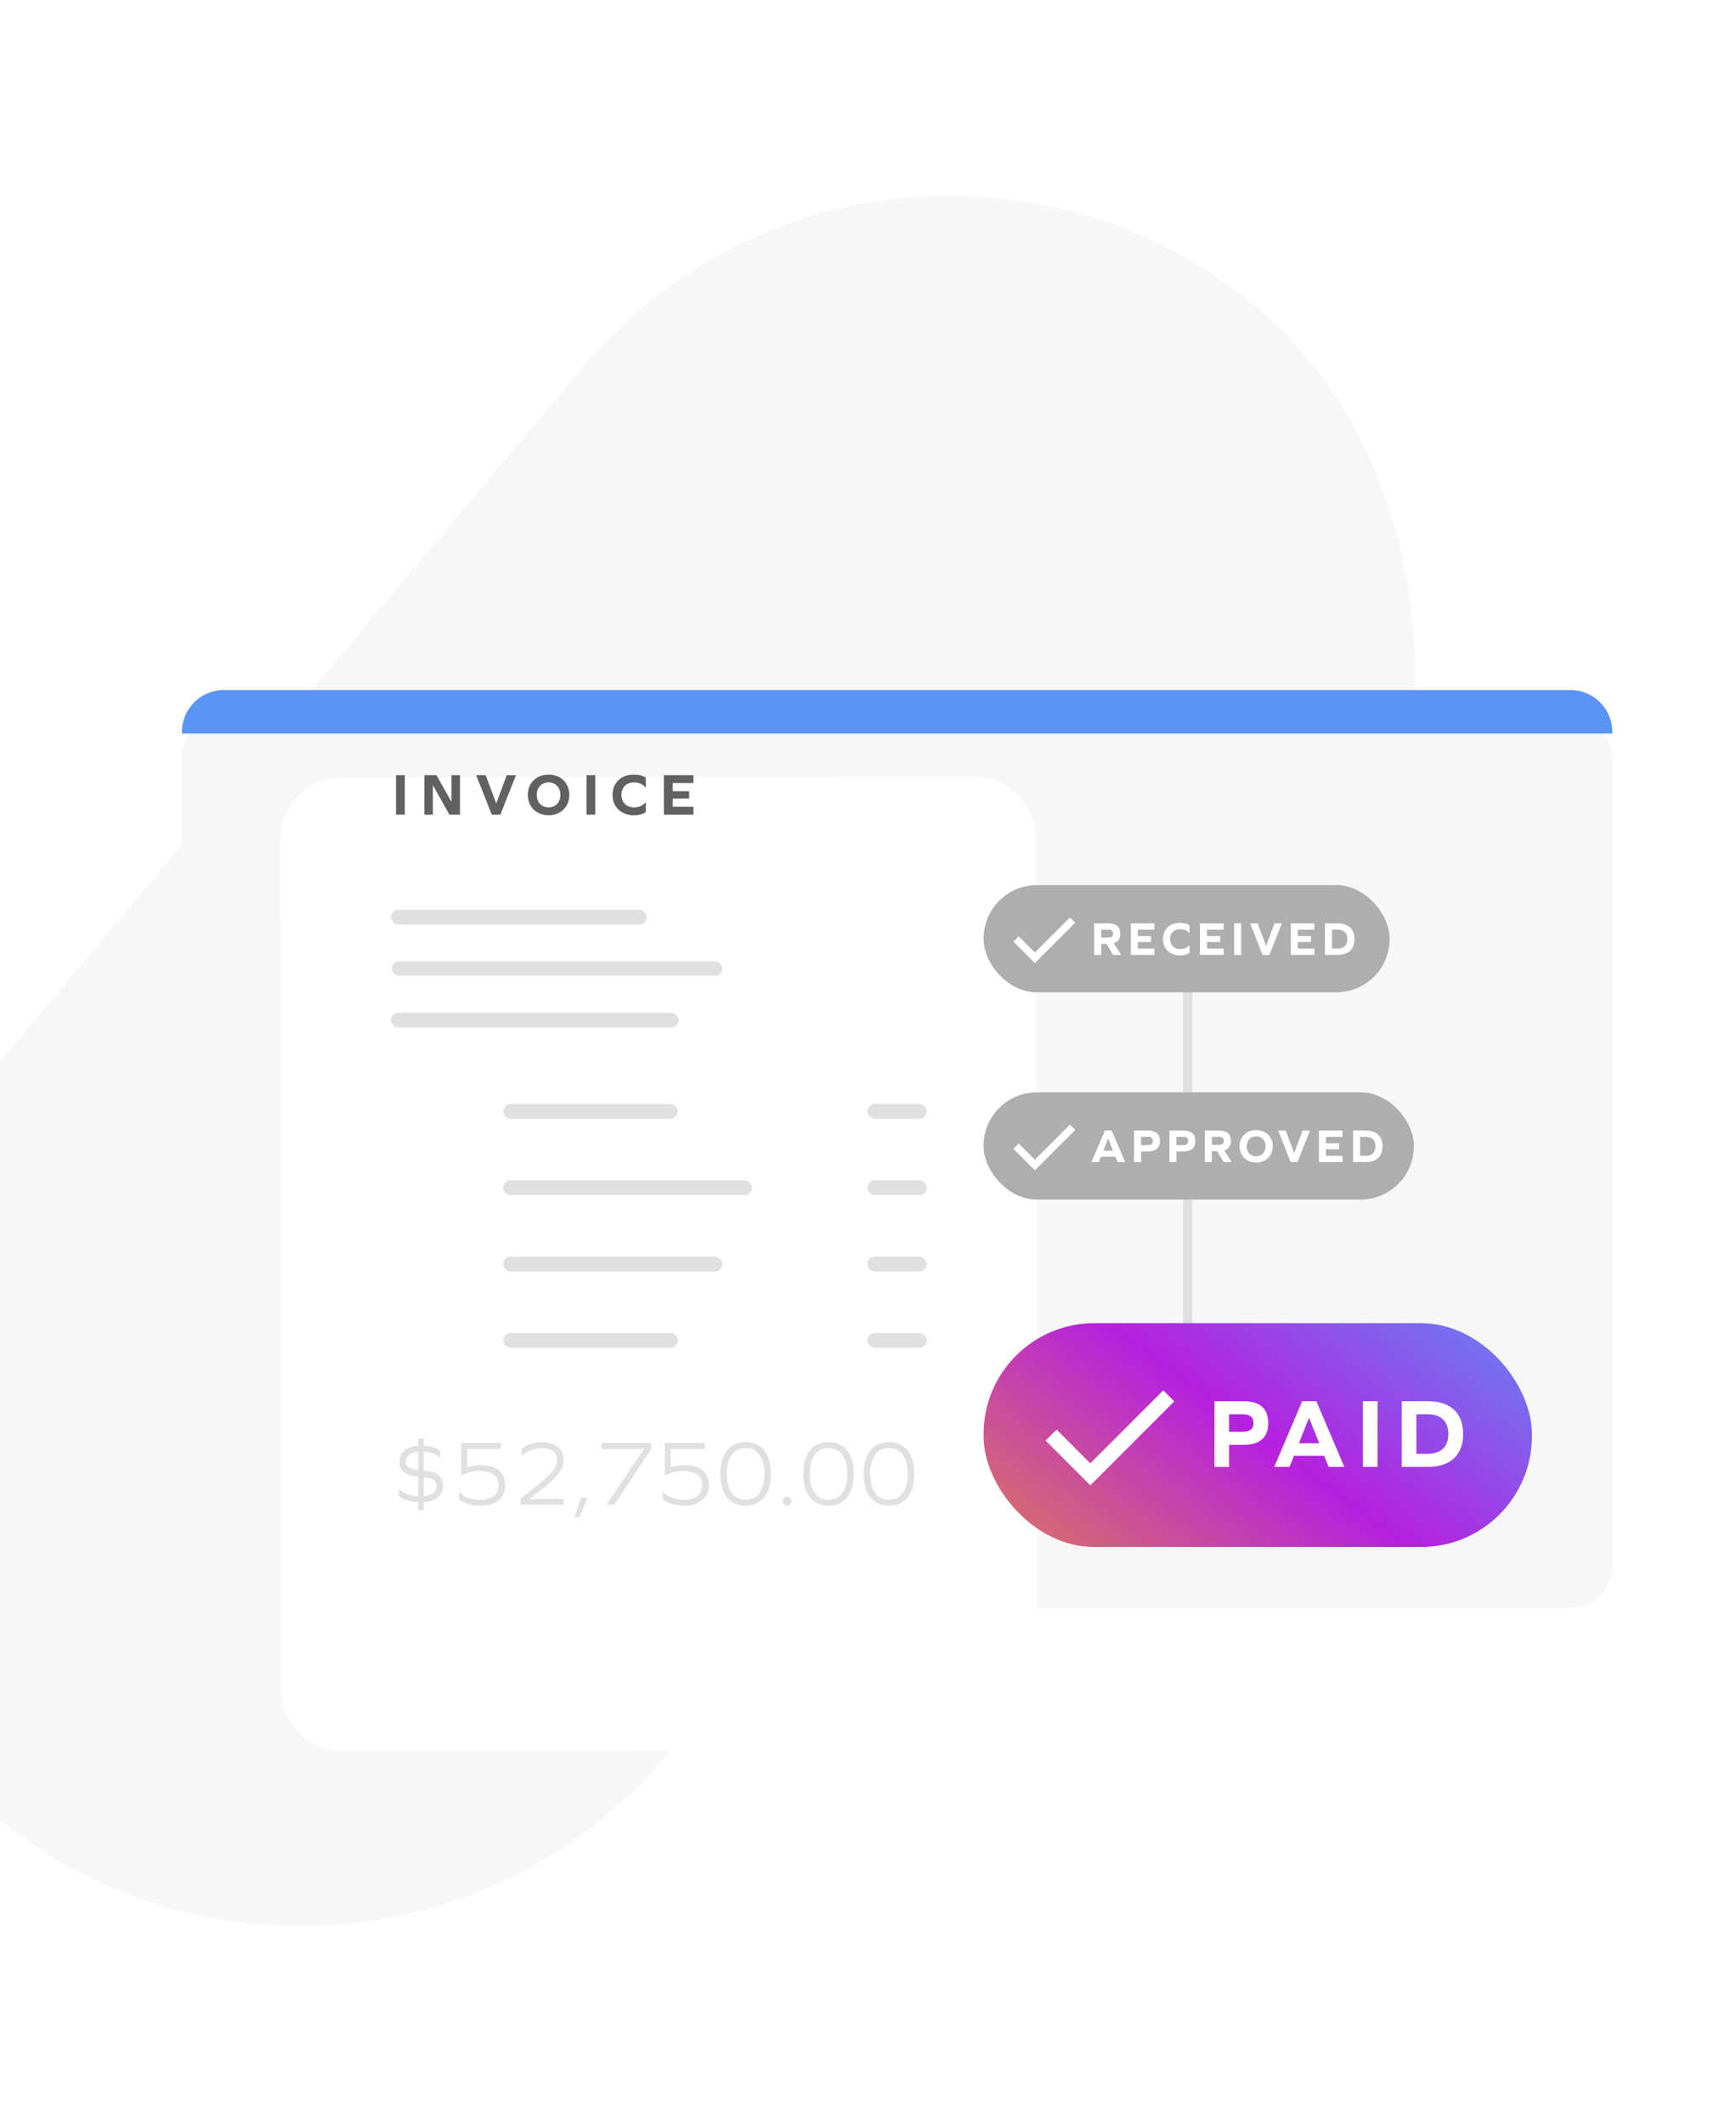 <svg width="706" height="864" viewBox="0 0 706 864" fill="none" xmlns="http://www.w3.org/2000/svg">
<rect x="362.23" width="389.189" height="800" rx="194.595" transform="rotate(40 362.23 0)" fill="#F7F7F7"/>
<g filter="url(#filter0_d_4482_9165)">
<rect x="74" y="280.648" width="581.7" height="363.352" rx="17.027" fill="#F7F7F7"/>
</g>
<path d="M74 297.675C74 288.272 81.623 280.648 91.027 280.648H638.673C648.076 280.648 655.7 288.272 655.7 297.675V298.352H74V297.675Z" fill="#5A95F6"/>
<g filter="url(#filter1_d_4482_9165)">
<path d="M114.03 289.431C114.013 275.587 125.223 264.351 139.067 264.335L396.191 264.03C410.035 264.014 421.271 275.223 421.287 289.067L421.702 634.835C421.719 648.679 410.509 659.915 396.665 659.932L139.541 660.236C125.697 660.253 114.461 649.043 114.445 635.2L114.03 289.431Z" fill="white"/>
</g>
<path d="M180.151 604.371C180.113 600.48 177.922 598.554 172.332 598.101V590.358C175.278 590.547 177.545 591.416 178.829 592.851H178.98V590.018C177.507 588.848 175.241 588.13 172.332 587.979V585.033H170.104V587.979C165.345 588.319 162.475 590.812 162.475 594.626C162.475 598.252 164.628 600.065 170.104 600.518V608.563C166.743 608.374 164.137 607.392 162.361 605.655H162.21V608.487C164.023 609.96 166.705 610.791 170.104 610.942V614.266H172.332V610.942C177.28 610.64 180.151 608.223 180.151 604.371ZM165.043 594.513C165.043 592.209 166.969 590.623 170.104 590.358V597.874C166.403 597.534 165.043 596.552 165.043 594.513ZM172.332 600.745C176.109 601.123 177.582 602.218 177.582 604.408C177.582 606.75 175.618 608.299 172.332 608.563V600.745ZM195.991 595.91C193.876 595.91 191.723 596.175 189.948 596.855V589.301H203.771V586.921H187.53V600.065H187.681C189.721 598.97 192.44 598.29 195.046 598.29C200.108 598.29 202.751 600.292 202.751 604.031C202.751 607.845 200.07 609.998 195.386 609.998C191.723 609.998 188.588 608.865 186.813 606.863H186.662V609.696C188.475 611.358 191.761 612.378 195.5 612.378C201.694 612.378 205.433 609.243 205.433 603.993C205.433 598.932 201.883 595.91 195.991 595.91ZM229.204 609.621H215.305V609.545L218.478 607.166C226.712 600.971 229.204 597.837 229.204 593.871C229.204 589.15 225.919 586.544 220.064 586.544C217.194 586.544 214.172 587.563 212.095 589.187V592.096H212.246C214.248 590.094 217.194 588.923 220.064 588.923C224.294 588.923 226.561 590.698 226.561 593.984C226.561 597.043 224.294 599.65 216.665 605.579L211.717 609.469V612H229.204V609.621ZM233.638 617.061H235.715L238.964 609.13H236.358L233.638 617.061ZM264.767 589.452V586.921H244.598V589.301H261.934L246.713 612H249.81L264.767 589.452ZM278.832 595.91C276.717 595.91 274.564 596.175 272.789 596.855V589.301H286.612V586.921H270.372V600.065H270.523C272.562 598.97 275.282 598.29 277.888 598.29C282.949 598.29 285.593 600.292 285.593 604.031C285.593 607.845 282.911 609.998 278.228 609.998C274.564 609.998 271.429 608.865 269.654 606.863H269.503V609.696C271.316 611.358 274.602 612.378 278.341 612.378C284.535 612.378 288.274 609.243 288.274 603.993C288.274 598.932 284.724 595.91 278.832 595.91ZM303.245 586.544C296.711 586.544 292.972 591.265 292.972 599.461C292.972 607.657 296.711 612.378 303.245 612.378C309.779 612.378 313.519 607.657 313.519 599.461C313.519 591.265 309.779 586.544 303.245 586.544ZM303.245 588.923C308.08 588.923 310.875 592.738 310.875 599.461C310.875 606.184 308.08 609.998 303.245 609.998C298.411 609.998 295.616 606.184 295.616 599.461C295.616 592.738 298.411 588.923 303.245 588.923ZM320.105 608.752C319.085 608.752 318.292 609.545 318.292 610.565C318.292 611.585 319.085 612.378 320.105 612.378C321.125 612.378 321.918 611.585 321.918 610.565C321.918 609.545 321.125 608.752 320.105 608.752ZM336.957 586.544C330.423 586.544 326.684 591.265 326.684 599.461C326.684 607.657 330.423 612.378 336.957 612.378C343.491 612.378 347.23 607.657 347.23 599.461C347.23 591.265 343.491 586.544 336.957 586.544ZM336.957 588.923C341.792 588.923 344.587 592.738 344.587 599.461C344.587 606.184 341.792 609.998 336.957 609.998C332.123 609.998 329.328 606.184 329.328 599.461C329.328 592.738 332.123 588.923 336.957 588.923ZM361.522 586.544C354.988 586.544 351.249 591.265 351.249 599.461C351.249 607.657 354.988 612.378 361.522 612.378C368.056 612.378 371.795 607.657 371.795 599.461C371.795 591.265 368.056 586.544 361.522 586.544ZM361.522 588.923C366.356 588.923 369.151 592.738 369.151 599.461C369.151 606.184 366.356 609.998 361.522 609.998C356.688 609.998 353.893 606.184 353.893 599.461C353.893 592.738 356.688 588.923 361.522 588.923Z" fill="#E0E0E0"/>
<rect x="159" y="370" width="104" height="6" rx="3" fill="#E0E0E0"/>
<rect x="159.328" y="391" width="134.468" height="5.889" rx="2.944" fill="#E0E0E0"/>
<rect x="159" y="411.889" width="117" height="6" rx="3" fill="#E0E0E0"/>
<rect x="204.652" y="449" width="71.011" height="6.043" rx="3.022" fill="#E0E0E0"/>
<rect x="204.652" y="480.044" width="101.229" height="6.043" rx="3.022" fill="#E0E0E0"/>
<rect x="204.652" y="511.088" width="89.142" height="6.043" rx="3.022" fill="#E0E0E0"/>
<rect x="204.652" y="542.132" width="71.011" height="6.043" rx="3.022" fill="#E0E0E0"/>
<rect x="352.719" y="449.001" width="24.174" height="6.043" rx="3.022" fill="#E0E0E0"/>
<rect x="352.719" y="480.045" width="24.174" height="6.043" rx="3.022" fill="#E0E0E0"/>
<rect x="352.719" y="511.089" width="24.174" height="6.043" rx="3.022" fill="#E0E0E0"/>
<rect x="352.719" y="542.133" width="24.174" height="6.043" rx="3.022" fill="#E0E0E0"/>
<path d="M161.044 331.325H164.622V315.274H161.044V331.325ZM182.766 331.325H187.069V315.274H183.612V326.055H183.563L177.496 315.274H172.588V331.325H176.045V319.407H176.094L182.766 331.325ZM203.5 331.325L209.834 315.274H206.087L201.832 326.708H201.784L197.505 315.274H193.661L199.995 331.325H203.5ZM223.095 315.032C218.139 315.032 214.658 318.465 214.658 323.299C214.658 328.134 218.139 331.567 223.095 331.567C228.05 331.567 231.531 328.134 231.531 323.299C231.531 318.465 228.05 315.032 223.095 315.032ZM223.095 318.223C225.947 318.223 227.905 320.302 227.905 323.299C227.905 326.297 225.947 328.376 223.095 328.376C220.242 328.376 218.284 326.297 218.284 323.299C218.284 320.302 220.242 318.223 223.095 318.223ZM238.524 331.325H242.102V315.274H238.524V331.325ZM257.683 315.032C252.558 315.032 249.101 318.465 249.101 323.299C249.101 328.134 252.558 331.567 257.683 331.567C259.883 331.567 261.333 331.156 262.614 330.31V326.394H262.445C261.43 327.699 259.786 328.376 257.852 328.376C254.758 328.376 252.727 326.345 252.727 323.299C252.727 320.254 254.758 318.223 257.852 318.223C259.81 318.223 261.43 318.924 262.445 320.205H262.614V316.289C261.333 315.419 259.907 315.032 257.683 315.032ZM280.267 321.776H273.57V318.465H282.007V315.274H269.993V331.325H282.007V328.134H273.57V324.774H280.267V321.776Z" fill="#616161"/>
<path d="M483 555L483 371" stroke="#DFDFDF" stroke-width="3.678"/>
<g filter="url(#filter2_d_4482_9165)">
<rect x="400" y="502.209" width="223" height="91.047" rx="45.092" fill="url(#paint0_linear_4482_9165)"/>
<path d="M475.335 531.78L443.419 563.697L427.461 547.738" stroke="white" stroke-width="6.337"/>
<path d="M493.9 533.951V560.666H499.854V551.694H505.688C512.367 551.694 515.786 548.676 515.786 542.843C515.786 536.969 512.367 533.951 505.688 533.951H493.9ZM499.854 546.383V539.262H505.406C508.384 539.262 509.751 540.388 509.751 542.843C509.751 545.257 508.384 546.383 505.406 546.383H499.854ZM540.326 560.666H546.723L535.337 533.951H529.583L518.197 560.666H524.433L526.244 556.16H538.515L540.326 560.666ZM532.4 540.791L536.503 551.05H528.256L532.319 540.791H532.4ZM554.272 560.666H560.226V533.951H554.272V560.666ZM570.058 533.951V560.666H580.8C589.893 560.666 595.043 555.798 595.043 547.309C595.043 538.819 589.893 533.951 580.8 533.951H570.058ZM576.012 555.355V539.262H580.438C586.03 539.262 589.008 542.078 589.008 547.309C589.008 552.539 586.03 555.355 580.438 555.355H576.012Z" fill="white"/>
</g>
<g filter="url(#filter3_d_4482_9165)">
<rect x="400" y="427" width="175" height="43.605" rx="21.668" fill="#AEAEAE"/>
<path d="M436.2 441.21L420.864 456.547L413.195 448.878" stroke="white" stroke-width="3.045"/>
<path d="M454.509 455.372H457.583L452.112 442.535H449.347L443.876 455.372H446.873L447.743 453.207H453.639L454.509 455.372ZM450.701 445.821L452.673 450.751H448.709L450.662 445.821H450.701ZM461.211 442.535V455.372H464.072V451.061H466.875C470.085 451.061 471.728 449.611 471.728 446.807C471.728 443.985 470.085 442.535 466.875 442.535H461.211ZM464.072 448.509V445.087H466.74C468.171 445.087 468.828 445.628 468.828 446.807C468.828 447.967 468.171 448.509 466.74 448.509H464.072ZM475.593 442.535V455.372H478.455V451.061H481.258C484.467 451.061 486.111 449.611 486.111 446.807C486.111 443.985 484.467 442.535 481.258 442.535H475.593ZM478.455 448.509V445.087H481.123C482.553 445.087 483.211 445.628 483.211 446.807C483.211 447.967 482.553 448.509 481.123 448.509H478.455ZM492.837 450.906H495.002L497.612 455.372H500.976L497.902 450.616C499.681 450.094 500.59 448.779 500.59 446.73C500.59 443.966 498.946 442.535 495.737 442.535H489.976V455.372H492.837V450.906ZM492.837 448.354V445.087H495.621C497.032 445.087 497.69 445.609 497.69 446.73C497.69 447.832 497.032 448.354 495.621 448.354H492.837ZM510.861 442.342C506.898 442.342 504.114 445.087 504.114 448.953C504.114 452.82 506.898 455.565 510.861 455.565C514.824 455.565 517.608 452.82 517.608 448.953C517.608 445.087 514.824 442.342 510.861 442.342ZM510.861 444.893C513.142 444.893 514.708 446.556 514.708 448.953C514.708 451.351 513.142 453.013 510.861 453.013C508.58 453.013 507.014 451.351 507.014 448.953C507.014 446.556 508.58 444.893 510.861 444.893ZM527.679 455.372L532.744 442.535H529.747L526.345 451.679H526.306L522.884 442.535H519.81L524.875 455.372H527.679ZM544.587 447.735H539.232V445.087H545.979V442.535H536.371V455.372H545.979V452.82H539.232V450.133H544.587V447.735ZM550.262 442.535V455.372H555.424C559.793 455.372 562.268 453.033 562.268 448.953C562.268 444.874 559.793 442.535 555.424 442.535H550.262ZM553.123 452.82V445.087H555.25C557.937 445.087 559.368 446.44 559.368 448.953C559.368 451.467 557.937 452.82 555.25 452.82H553.123Z" fill="white"/>
</g>
<rect x="400" y="360" width="165.117" height="43.605" rx="21.668" fill="#AEAEAE"/>
<path d="M436.2 374.21L420.864 389.547L413.195 381.878" stroke="white" stroke-width="3.045"/>
<path d="M447.839 383.906H450.005L452.615 388.372H455.979L452.905 383.616C454.683 383.094 455.592 381.779 455.592 379.73C455.592 376.966 453.949 375.535 450.739 375.535H444.978V388.372H447.839V383.906ZM447.839 381.354V378.087H450.623C452.035 378.087 452.692 378.609 452.692 379.73C452.692 380.832 452.035 381.354 450.623 381.354H447.839ZM468.106 380.735H462.751V378.087H469.498V375.535H459.889V388.372H469.498V385.82H462.751V383.133H468.106V380.735ZM479.814 375.342C475.716 375.342 472.951 378.087 472.951 381.953C472.951 385.82 475.716 388.565 479.814 388.565C481.573 388.565 482.733 388.237 483.758 387.56V384.428H483.623C482.811 385.472 481.496 386.013 479.949 386.013C477.475 386.013 475.851 384.389 475.851 381.953C475.851 379.517 477.475 377.893 479.949 377.893C481.515 377.893 482.811 378.454 483.623 379.479H483.758V376.347C482.733 375.651 481.593 375.342 479.814 375.342ZM496.229 380.735H490.874V378.087H497.621V375.535H488.012V388.372H497.621V385.82H490.874V383.133H496.229V380.735ZM501.904 388.372H504.765V375.535H501.904V388.372ZM516.256 388.372L521.321 375.535H518.325L514.922 384.679H514.883L511.462 375.535H508.388L513.453 388.372H516.256ZM533.165 380.735H527.809V378.087H534.557V375.535H524.948V388.372H534.557V385.82H527.809V383.133H533.165V380.735ZM538.84 375.535V388.372H544.002C548.371 388.372 550.846 386.033 550.846 381.953C550.846 377.874 548.371 375.535 544.002 375.535H538.84ZM541.701 385.82V378.087H543.828C546.515 378.087 547.946 379.44 547.946 381.953C547.946 384.467 546.515 385.82 543.828 385.82H541.701Z" fill="white"/>
<defs>
<filter id="filter0_d_4482_9165" x="24" y="240.648" width="681.699" height="463.352" filterUnits="userSpaceOnUse" color-interpolation-filters="sRGB">
<feFlood flood-opacity="0" result="BackgroundImageFix"/>
<feColorMatrix in="SourceAlpha" type="matrix" values="0 0 0 0 0 0 0 0 0 0 0 0 0 0 0 0 0 0 127 0" result="hardAlpha"/>
<feOffset dy="10"/>
<feGaussianBlur stdDeviation="25"/>
<feComposite in2="hardAlpha" operator="out"/>
<feColorMatrix type="matrix" values="0 0 0 0 0.471 0 0 0 0 0.471 0 0 0 0 0.471 0 0 0 0.2 0"/>
<feBlend mode="normal" in2="BackgroundImageFix" result="effect1_dropShadow_4482_9165"/>
<feBlend mode="normal" in="SourceGraphic" in2="effect1_dropShadow_4482_9165" result="shape"/>
</filter>
<filter id="filter1_d_4482_9165" x="10.043" y="212.036" width="515.649" height="604.183" filterUnits="userSpaceOnUse" color-interpolation-filters="sRGB">
<feFlood flood-opacity="0" result="BackgroundImageFix"/>
<feColorMatrix in="SourceAlpha" type="matrix" values="0 0 0 0 0 0 0 0 0 0 0 0 0 0 0 0 0 0 127 0" result="hardAlpha"/>
<feOffset dy="51.994"/>
<feGaussianBlur stdDeviation="51.994"/>
<feComposite in2="hardAlpha" operator="out"/>
<feColorMatrix type="matrix" values="0 0 0 0 0.471 0 0 0 0 0.471 0 0 0 0 0.471 0 0 0 0.15 0"/>
<feBlend mode="normal" in2="BackgroundImageFix" result="effect1_dropShadow_4482_9165"/>
<feBlend mode="normal" in="SourceGraphic" in2="effect1_dropShadow_4482_9165" result="shape"/>
</filter>
<filter id="filter2_d_4482_9165" x="356.875" y="495.021" width="309.251" height="177.297" filterUnits="userSpaceOnUse" color-interpolation-filters="sRGB">
<feFlood flood-opacity="0" result="BackgroundImageFix"/>
<feColorMatrix in="SourceAlpha" type="matrix" values="0 0 0 0 0 0 0 0 0 0 0 0 0 0 0 0 0 0 127 0" result="hardAlpha"/>
<feOffset dy="35.938"/>
<feGaussianBlur stdDeviation="21.563"/>
<feComposite in2="hardAlpha" operator="out"/>
<feColorMatrix type="matrix" values="0 0 0 0 0.553 0 0 0 0 0.553 0 0 0 0 0.553 0 0 0 0.1 0"/>
<feBlend mode="normal" in2="BackgroundImageFix" result="effect1_dropShadow_4482_9165"/>
<feBlend mode="normal" in="SourceGraphic" in2="effect1_dropShadow_4482_9165" result="shape"/>
</filter>
<filter id="filter3_d_4482_9165" x="379.277" y="423.546" width="216.446" height="85.05" filterUnits="userSpaceOnUse" color-interpolation-filters="sRGB">
<feFlood flood-opacity="0" result="BackgroundImageFix"/>
<feColorMatrix in="SourceAlpha" type="matrix" values="0 0 0 0 0 0 0 0 0 0 0 0 0 0 0 0 0 0 127 0" result="hardAlpha"/>
<feOffset dy="17.269"/>
<feGaussianBlur stdDeviation="10.361"/>
<feComposite in2="hardAlpha" operator="out"/>
<feColorMatrix type="matrix" values="0 0 0 0 0.553 0 0 0 0 0.553 0 0 0 0 0.553 0 0 0 0.1 0"/>
<feBlend mode="normal" in2="BackgroundImageFix" result="effect1_dropShadow_4482_9165"/>
<feBlend mode="normal" in="SourceGraphic" in2="effect1_dropShadow_4482_9165" result="shape"/>
</filter>
<linearGradient id="paint0_linear_4482_9165" x1="696.973" y1="474.345" x2="489.479" y2="752.513" gradientUnits="userSpaceOnUse">
<stop stop-color="#32C5FF"/>
<stop offset="0.489" stop-color="#B620E0"/>
<stop offset="1" stop-color="#F7B500"/>
</linearGradient>
</defs>
</svg>
